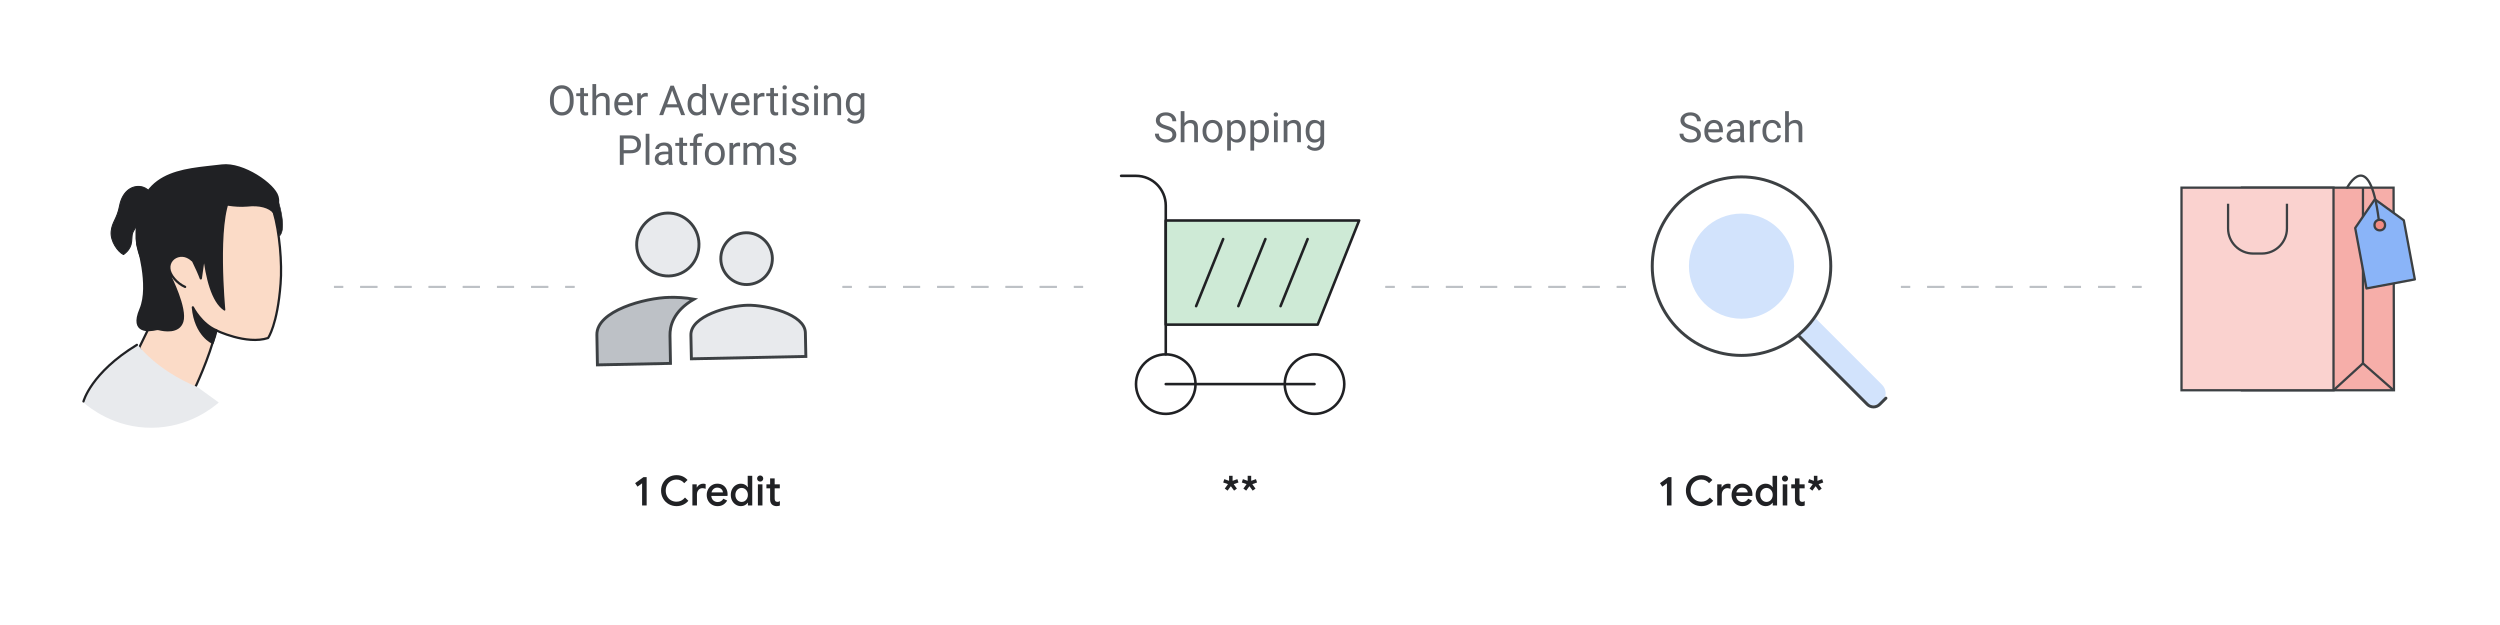 <?xml version="1.0" encoding="UTF-8"?>
<svg xmlns="http://www.w3.org/2000/svg" viewBox="0 0 1200 300">
  <defs>
    <style>
      .cls-1, .cls-2, .cls-3, .cls-4, .cls-5, .cls-6, .cls-7, .cls-8, .cls-9 {
        fill: none;
      }

      .cls-2, .cls-4 {
        stroke: #bdc1c6;
        stroke-width: .96px;
      }

      .cls-2, .cls-4, .cls-10, .cls-11, .cls-12, .cls-7, .cls-8, .cls-9, .cls-13, .cls-14 {
        stroke-miterlimit: 10;
      }

      .cls-3, .cls-15, .cls-5, .cls-16, .cls-6, .cls-17, .cls-18, .cls-19, .cls-20, .cls-8, .cls-21, .cls-22, .cls-9, .cls-23 {
        stroke-linecap: round;
      }

      .cls-3, .cls-15, .cls-5, .cls-16, .cls-6, .cls-17, .cls-18, .cls-19, .cls-20, .cls-21, .cls-22, .cls-23 {
        stroke-linejoin: round;
      }

      .cls-3, .cls-16, .cls-17, .cls-18, .cls-19, .cls-20, .cls-8, .cls-9, .cls-23 {
        stroke: #202124;
      }

      .cls-3, .cls-8, .cls-23 {
        stroke-width: 1.248px;
      }

      .cls-15, .cls-5, .cls-6, .cls-10, .cls-11, .cls-12, .cls-7, .cls-21, .cls-22, .cls-13, .cls-14 {
        stroke: #3c4043;
      }

      .cls-15, .cls-5, .cls-21 {
        stroke-width: 1.11px;
      }

      .cls-15, .cls-24 {
        fill: #8ab4f8;
      }

      .cls-4 {
        stroke-dasharray: 8.202 8.202;
      }

      .cls-16 {
        stroke-width: .283px;
      }

      .cls-16, .cls-17, .cls-19, .cls-20, .cls-25 {
        fill: #202124;
      }

      .cls-6, .cls-22 {
        stroke-width: 1.436px;
      }

      .cls-17, .cls-18 {
        stroke-width: 1.086px;
      }

      .cls-18 {
        fill: #fbdbc7;
      }

      .cls-19 {
        stroke-width: .774px;
      }

      .cls-20 {
        stroke-width: .513px;
      }

      .cls-10 {
        fill: #f6aea9;
      }

      .cls-10, .cls-11, .cls-12, .cls-7 {
        stroke-width: 1.099px;
      }

      .cls-11 {
        fill: #fad2cf;
      }

      .cls-26 {
        fill: #d2e3fc;
      }

      .cls-12, .cls-27, .cls-22 {
        fill: #fff;
      }

      .cls-24, .cls-13, .cls-14 {
        fill-rule: evenodd;
      }

      .cls-21 {
        fill: #f28b82;
      }

      .cls-9 {
        stroke-width: 1.085px;
      }

      .cls-13 {
        fill: #bdc1c6;
      }

      .cls-13, .cls-14 {
        stroke-width: 1.4px;
      }

      .cls-28 {
        fill: #5f6368;
      }

      .cls-23 {
        fill: #ceead6;
      }

      .cls-29, .cls-14 {
        fill: #e8eaed;
      }
    </style>
  </defs>
  <g id="BG">
    <rect class="cls-27" width="1200" height="300"/>
  </g>
  <g id="Other_Channel_in_Isolation__x5B_Diagram_x5D__Credit_Assignment">
    <g id="Lines">
      <g>
        <line class="cls-2" x1="160.306" y1="137.715" x2="164.725" y2="137.715"/>
        <line class="cls-4" x1="172.927" y1="137.715" x2="267.244" y2="137.715"/>
        <line class="cls-2" x1="271.345" y1="137.715" x2="275.764" y2="137.715"/>
      </g>
      <g>
        <line class="cls-2" x1="404.42" y1="137.715" x2="408.839" y2="137.715"/>
        <line class="cls-4" x1="417.041" y1="137.715" x2="511.359" y2="137.715"/>
        <line class="cls-2" x1="515.459" y1="137.715" x2="519.878" y2="137.715"/>
      </g>
      <g>
        <line class="cls-2" x1="665.005" y1="137.715" x2="669.424" y2="137.715"/>
        <line class="cls-4" x1="677.625" y1="137.715" x2="771.943" y2="137.715"/>
        <line class="cls-2" x1="776.044" y1="137.715" x2="780.463" y2="137.715"/>
      </g>
      <g>
        <line class="cls-2" x1="912.45" y1="137.715" x2="916.869" y2="137.715"/>
        <line class="cls-4" x1="925.07" y1="137.715" x2="1019.388" y2="137.715"/>
        <line class="cls-2" x1="1023.489" y1="137.715" x2="1027.908" y2="137.715"/>
      </g>
    </g>
    <g>
      <g id="box_2_big_person">
        <path class="cls-13" d="M321.222,142.734c-11.563.238-34.954,6.425-34.717,17.994l.255,14.417,35.07-.721-.234-13.365c-.088-4.302,1.387-11.602,11.496-17.453-4.318-.772-8.265-.955-11.871-.872Z"/>
        <path class="cls-14" d="M321.01,132.472c8.409-.173,14.674-6.997,14.501-15.41-.171-8.318-7-14.968-15.122-14.801-8.027.165-14.959,7.098-14.788,15.416.173,8.413,7.382,14.96,15.409,14.796Z"/>
      </g>
      <g id="box2_-person">
        <path class="cls-14" d="M358.774,146.522c-9.078.187-27.331,5.153-27.143,14.331l.234,11.377,54.947-1.129-.234-11.377c-.183-8.891-18.63-13.39-27.804-13.202Z"/>
        <path class="cls-14" d="M358.57,136.579c7.071-.145,12.307-5.896,12.167-12.684-.137-6.692-5.893-12.313-12.678-12.174-6.976.143-12.209,5.99-12.072,12.682.139,6.788,5.893,12.313,12.583,12.176Z"/>
      </g>
    </g>
    <g id="User">
      <path class="cls-18" d="M93.39,186.633s6.949-14.307,10.356-28.07c0,0,14.58,7.086,24.936,3.679,0,0,4.497-6.268,5.996-26.026.818-9.947-.545-25.072-3.27-34.338-2.998-10.492-13.217-17.578-29.977-14.989-22.756,3.407-33.248,15.942-29.024,37.608,4.905,25.753,2.316,25.753-5.587,42.377.136-.136,5.723,17.85,26.571,19.758Z"/>
      <path class="cls-17" d="M102.109,164.559s-8.312-3.543-9.538-17.033c0,0,4.088,8.04,11.31,11.037,0,0-.409,1.499-.681,2.725-.545,1.363-1.09,3.27-1.09,3.27Z"/>
      <path class="cls-17" d="M74.993,141.531s6.813-7.494,8.176-11.173c1.09-2.589,5.45-4.769,7.767-5.587.818-.272,1.635,0,1.908.818,1.09,2.18,2.998,6.404,3.543,8.039,0,0,1.635-12.536,2.316-14.171.681-1.635,4.224-2.453,5.587-8.176,1.363-5.723,1.651-13.762,1.651-13.762,0,0,6.502,1.667,12.634,1.122,5.996-.681,10.787.649,12.968,3.374,0,0,2.875-3.025,1.635-7.631-1.556-5.78-16.492-16.17-26.646-14.931-19.071,2.328-41.739,1.948-40.939,35.097,1.337,13.626,7.086,12.263,9.402,26.98Z"/>
      <path class="cls-1" d="M92.162,124.852s-2.363-2.48-5.671-2.085-5.514,3.12-5.2,6.104c.158,2.998,3.625,7.154,7.562,8.843"/>
      <path class="cls-18" d="M88.854,137.715c-3.938-1.69-7.404-5.846-7.562-8.843-.315-2.984,1.891-5.709,5.2-6.104s5.671,2.085,5.671,2.085"/>
      <path class="cls-29" d="M40.064,193.2s1.482-12.84,25.944-27.856c0,0,8.745,12.247,28.813,20.482l10.19,7.374c-2.944,2.552-14.549,12.009-32.131,12.13-18.012.124-29.937-9.635-32.815-12.13Z"/>
      <path class="cls-9" d="M40.064,192.688s3.571-13.737,25.65-27.163"/>
      <path class="cls-20" d="M72.82,93.657s-1.426-3.76-5.729-4.135c-4.303-.375-8.447,2.807-9.684,9.258-1.237,6.451-3.615,7.682-4.047,12.339-.432,4.658,3.178,9.701,5.92,11.073,0,0,1.586-1.149,2.396-2.319,1.152-1.686,1.524-2.717,1.685-6.328.127-2.421,1.018-2.798,3.032-6.632,2.014-3.834,7.951-7.509,6.427-13.258Z"/>
      <path class="cls-19" d="M96.767,101.323s-1.002,39.626,11.002,47.394c0,0-3.987-42.111,2.942-54.45"/>
      <path class="cls-16" d="M133.506,96.26s4.359,13.176.719,16.998c0,0-2.772-14.515-6.566-17.946"/>
      <path class="cls-19" d="M65.714,117.012s6.385,20.084,1.594,31.356c-5.112,12.028,4.851,10.427,7.644,9.773.456-.107.922-.108,1.377.006,2.262.569,9.51,1.909,11.308-3.728,2.023-6.343-5.731-21.66-5.731-21.66l-16.192-15.747Z"/>
    </g>
    <g id="Search">
      <rect class="cls-26" x="864.102" y="112.12" width="11.653" height="94.683" rx="5.826" ry="5.826" transform="translate(142.04 661.838) rotate(-45)"/>
      <path class="cls-6" d="M838.284,124.165h0c-3.288,3.271-3.288,8.612,0,11.917l58.025,58.015c1.642,1.636,4.306,1.636,5.952,0h0l2.974-2.971"/>
      <path class="cls-22" d="M835.921,170.597c23.663,0,42.843-19.194,42.843-42.827s-19.18-42.86-42.843-42.86-42.843,19.194-42.843,42.86,19.184,42.827,42.843,42.827Z"/>
      <path class="cls-26" d="M835.921,152.988c13.936,0,25.236-11.283,25.236-25.236s-11.299-25.235-25.236-25.235-25.235,11.283-25.235,25.235,11.299,25.236,25.235,25.236Z"/>
    </g>
    <g id="Shopping_Cart">
      <circle class="cls-3" cx="630.969" cy="184.373" r="14.281"/>
      <path class="cls-3" d="M559.565,170.092v-71.404c0-7.89-6.391-14.281-14.281-14.281h-7.14"/>
      <path class="cls-23" d="M632.497,155.811l19.893-49.983h-92.825v49.983h72.932Z"/>
      <circle class="cls-3" cx="559.565" cy="184.373" r="14.281"/>
      <line class="cls-8" x1="559.565" y1="184.373" x2="630.969" y2="184.373"/>
      <g>
        <line class="cls-8" x1="614.666" y1="146.947" x2="627.655" y2="114.754"/>
        <line class="cls-8" x1="594.401" y1="146.947" x2="607.389" y2="114.754"/>
        <line class="cls-8" x1="574.135" y1="146.947" x2="587.124" y2="114.754"/>
      </g>
    </g>
    <g id="Shopping_bag">
      <polygon class="cls-10" points="1149.1 187.328 1076.137 187.328 1076.137 90.075 1148.916 90.075 1149.1 187.328"/>
      <rect class="cls-11" x="1047.125" y="90.075" width="72.963" height="97.253"/>
      <polyline class="cls-7" points="1134.221 90.075 1134.221 174.411 1148.916 187.328"/>
      <line class="cls-12" x1="1134.221" y1="174.411" x2="1120.088" y2="187.328"/>
      <path class="cls-7" d="M1097.733,97.777v11.898c0,6.612-5.41,12.022-12.022,12.022h-4.21c-6.612,0-12.022-5.41-12.022-12.022v-11.898"/>
      <g>
        <g>
          <path class="cls-24" d="M1139.931,95.661l-9.438,13.775,5.42,29.016,23.212-4.337-5.3-28.371-13.894-10.082Z"/>
          <path class="cls-24" d="M1146.094,108.928c.371,1.99-.939,3.904-2.929,4.275-1.991.372-3.904-.939-4.275-2.929-.372-1.989.94-3.903,2.929-4.275,1.989-.371,3.903.94,4.275,2.929Z"/>
          <path class="cls-15" d="M1139.931,95.661l-9.438,13.775,5.42,29.016,23.212-4.337-5.3-28.371-13.894-10.082Z"/>
        </g>
        <circle class="cls-21" cx="1142.289" cy="108.034" r="2.535"/>
      </g>
      <path class="cls-5" d="M1126.634,90.089s10.65-20.428,15.185,15.409"/>
    </g>
    <g id="Lines-2" data-name="Lines">
      <g>
        <line class="cls-2" x1="160.306" y1="137.715" x2="164.725" y2="137.715"/>
        <line class="cls-4" x1="172.927" y1="137.715" x2="267.244" y2="137.715"/>
        <line class="cls-2" x1="271.345" y1="137.715" x2="275.764" y2="137.715"/>
      </g>
      <g>
        <line class="cls-2" x1="404.42" y1="137.715" x2="408.839" y2="137.715"/>
        <line class="cls-4" x1="417.041" y1="137.715" x2="511.359" y2="137.715"/>
        <line class="cls-2" x1="515.459" y1="137.715" x2="519.878" y2="137.715"/>
      </g>
      <g>
        <line class="cls-2" x1="665.005" y1="137.715" x2="669.424" y2="137.715"/>
        <line class="cls-4" x1="677.625" y1="137.715" x2="771.943" y2="137.715"/>
        <line class="cls-2" x1="776.044" y1="137.715" x2="780.463" y2="137.715"/>
      </g>
      <g>
        <line class="cls-2" x1="912.45" y1="137.715" x2="916.869" y2="137.715"/>
        <line class="cls-4" x1="925.07" y1="137.715" x2="1019.388" y2="137.715"/>
        <line class="cls-2" x1="1023.489" y1="137.715" x2="1027.908" y2="137.715"/>
      </g>
    </g>
  </g>
  <g id="Outlines">
    <g>
      <path class="cls-25" d="M800.128,231.987l-2.228,1.61-1.113-1.689,3.997-2.884h1.53v13.602h-2.187v-10.639Z"/>
      <path class="cls-25" d="M812.894,241.97c-1.14-.649-2.035-1.544-2.685-2.685-.649-1.14-.974-2.399-.974-3.778s.324-2.638.974-3.778c.649-1.14,1.545-2.034,2.685-2.685,1.141-.649,2.399-.974,3.778-.974,1.074,0,2.052.198,2.934.596.881.398,1.66.975,2.336,1.73l-1.591,1.531c-.49-.583-1.033-1.018-1.63-1.303s-1.28-.428-2.049-.428c-.954,0-1.826.219-2.614.656-.789.438-1.416,1.058-1.88,1.859-.464.803-.695,1.733-.695,2.794s.231,1.992.695,2.794c.464.803,1.091,1.422,1.88,1.859.788.438,1.66.656,2.614.656,1.591,0,2.943-.663,4.057-1.988l1.611,1.551c-.689.809-1.519,1.438-2.486,1.889-.968.451-2.028.677-3.182.677-1.379,0-2.638-.325-3.778-.975Z"/>
      <path class="cls-25" d="M824.269,232.484h2.088v1.491h.1c.226-.517.616-.947,1.173-1.292.558-.345,1.147-.518,1.771-.518.49,0,.901.073,1.232.219v2.247c-.583-.212-1.106-.318-1.57-.318-.504,0-.952.134-1.343.399s-.699.621-.925,1.066-.338.934-.338,1.465v5.382h-2.188v-10.142Z"/>
      <path class="cls-25" d="M833.664,242.248c-.789-.464-1.405-1.104-1.85-1.919s-.666-1.733-.666-2.754c0-.968.216-1.866.646-2.694s1.03-1.488,1.8-1.979c.769-.49,1.644-.736,2.625-.736,1.021,0,1.905.226,2.654.677.749.45,1.319,1.067,1.71,1.849.391.782.587,1.664.587,2.646,0,.186-.021.417-.06.695h-7.775c.079.941.414,1.668,1.004,2.178.59.511,1.276.766,2.059.766.623,0,1.163-.143,1.62-.428.458-.285.825-.673,1.104-1.163l1.85.875c-.478.835-1.101,1.491-1.869,1.969-.769.477-1.69.716-2.764.716-.994,0-1.887-.232-2.675-.696ZM838.943,236.362c-.026-.358-.139-.713-.338-1.064-.199-.351-.501-.646-.904-.885-.405-.238-.898-.357-1.481-.357-.703,0-1.297.209-1.78.626-.484.418-.818.978-1.004,1.681h5.508Z"/>
      <path class="cls-25" d="M845.108,242.248c-.742-.464-1.329-1.104-1.76-1.919s-.646-1.74-.646-2.773.216-1.959.646-2.774,1.018-1.455,1.76-1.919,1.571-.696,2.485-.696c.716,0,1.359.159,1.929.478.57.318,1.001.709,1.293,1.173h.1l-.1-1.432v-3.997h2.188v14.238h-2.088v-1.312h-.1c-.292.451-.723.835-1.293,1.153-.569.318-1.213.478-1.929.478-.914,0-1.743-.232-2.485-.696ZM849.394,240.519c.457-.279.825-.677,1.104-1.193.278-.518.418-1.106.418-1.77s-.14-1.25-.418-1.761c-.278-.51-.646-.904-1.104-1.183s-.951-.418-1.481-.418-1.027.14-1.491.418-.835.673-1.113,1.183c-.279.511-.418,1.098-.418,1.761s.139,1.252.418,1.77c.278.517.649.914,1.113,1.193.464.278.961.417,1.491.417s1.024-.139,1.481-.417Z"/>
      <path class="cls-25" d="M855.757,230.744c-.285-.284-.428-.633-.428-1.044s.143-.759.428-1.044c.285-.284.633-.428,1.044-.428s.759.144,1.044.428c.285.285.428.634.428,1.044s-.143.76-.428,1.044c-.285.285-.633.428-1.044.428s-.759-.143-1.044-.428ZM855.707,232.484h2.188v10.142h-2.188v-10.142Z"/>
      <path class="cls-25" d="M863.403,242.722c-.397-.148-.723-.345-.975-.588-.57-.581-.855-1.371-.855-2.371v-5.35h-1.77v-1.929h1.77v-2.863h2.188v2.863h2.466v1.929h-2.466v4.893c0,.558.106.951.318,1.183.199.271.544.407,1.034.407.226,0,.424-.029.597-.089.172-.06.357-.156.557-.288v2.127c-.438.199-.968.299-1.591.299-.451,0-.875-.075-1.272-.223Z"/>
      <path class="cls-25" d="M868.593,234.513l1.472-2.009-.04-.158-2.187-.756.536-1.611,2.168.776.119-.04v-2.327h1.69v2.327l.119.04,2.168-.776.536,1.611-2.167.756-.06.158,1.472,2.009-1.353.994-1.491-2.048h-.14l-1.491,2.048-1.353-.994Z"/>
    </g>
    <g>
      <path class="cls-25" d="M587.889,234.513l1.471-2.009-.04-.158-2.188-.756.537-1.611,2.167.776.119-.04v-2.327h1.69v2.327l.119.04,2.167-.776.537,1.611-2.167.756-.06.158,1.472,2.009-1.352.994-1.492-2.048h-.139l-1.491,2.048-1.352-.994Z"/>
      <path class="cls-25" d="M596.818,234.513l1.471-2.009-.04-.158-2.188-.756.537-1.611,2.167.776.119-.04v-2.327h1.69v2.327l.119.04,2.167-.776.537,1.611-2.167.756-.061.158,1.472,2.009-1.352.994-1.492-2.048h-.139l-1.491,2.048-1.352-.994Z"/>
    </g>
    <g>
      <path class="cls-25" d="M308.207,231.987l-2.227,1.61-1.114-1.689,3.997-2.884h1.531v13.602h-2.188v-10.639Z"/>
      <path class="cls-25" d="M320.973,241.97c-1.141-.649-2.035-1.544-2.685-2.685-.65-1.14-.975-2.399-.975-3.778s.325-2.638.975-3.778c.649-1.14,1.544-2.034,2.685-2.685,1.14-.649,2.399-.974,3.778-.974,1.074,0,2.051.198,2.933.596.881.398,1.66.975,2.336,1.73l-1.591,1.531c-.491-.583-1.034-1.018-1.631-1.303-.596-.285-1.279-.428-2.048-.428-.955,0-1.827.219-2.615.656s-1.415,1.058-1.879,1.859c-.464.803-.696,1.733-.696,2.794s.232,1.992.696,2.794c.464.803,1.09,1.422,1.879,1.859s1.661.656,2.615.656c1.591,0,2.943-.663,4.057-1.988l1.61,1.551c-.689.809-1.518,1.438-2.485,1.889-.968.451-2.028.677-3.182.677-1.379,0-2.639-.325-3.778-.975Z"/>
      <path class="cls-25" d="M332.347,232.484h2.088v1.491h.099c.226-.517.617-.947,1.173-1.292s1.146-.518,1.77-.518c.49,0,.901.073,1.232.219v2.247c-.583-.212-1.107-.318-1.571-.318-.504,0-.951.134-1.342.399s-.699.621-.924,1.066c-.226.445-.338.934-.338,1.465v5.382h-2.188v-10.142Z"/>
      <path class="cls-25" d="M341.743,242.248c-.789-.464-1.405-1.104-1.85-1.919s-.666-1.733-.666-2.754c0-.968.215-1.866.646-2.694.431-.828,1.03-1.488,1.799-1.979s1.644-.736,2.625-.736c1.021,0,1.906.226,2.655.677.749.45,1.319,1.067,1.71,1.849.391.782.587,1.664.587,2.646,0,.186-.02.417-.06.695h-7.775c.08.941.414,1.668,1.004,2.178.59.511,1.276.766,2.059.766.623,0,1.163-.143,1.621-.428.457-.285.825-.673,1.104-1.163l1.849.875c-.477.835-1.101,1.491-1.869,1.969-.769.477-1.69.716-2.764.716-.994,0-1.886-.232-2.674-.696ZM347.022,236.362c-.026-.358-.139-.713-.338-1.064-.199-.351-.5-.646-.905-.885-.404-.238-.898-.357-1.481-.357-.703,0-1.296.209-1.78.626-.484.418-.819.978-1.004,1.681h5.508Z"/>
      <path class="cls-25" d="M353.188,242.248c-.743-.464-1.329-1.104-1.76-1.919-.431-.815-.646-1.74-.646-2.773s.215-1.959.646-2.774c.431-.815,1.017-1.455,1.76-1.919.742-.464,1.571-.696,2.485-.696.716,0,1.359.159,1.929.478.57.318,1,.709,1.292,1.173h.1l-.1-1.432v-3.997h2.188v14.238h-2.088v-1.312h-.1c-.292.451-.723.835-1.292,1.153-.57.318-1.213.478-1.929.478-.915,0-1.743-.232-2.485-.696ZM357.473,240.519c.458-.279.825-.677,1.104-1.193.279-.518.418-1.106.418-1.77s-.139-1.25-.418-1.761c-.278-.51-.646-.904-1.104-1.183s-.951-.418-1.481-.418-1.027.14-1.491.418c-.464.278-.835.673-1.114,1.183-.278.511-.417,1.098-.417,1.761s.139,1.252.417,1.77c.278.517.649.914,1.114,1.193.464.278.961.417,1.491.417s1.024-.139,1.481-.417Z"/>
      <path class="cls-25" d="M363.836,230.744c-.285-.284-.428-.633-.428-1.044s.143-.759.428-1.044c.285-.284.633-.428,1.044-.428s.759.144,1.044.428c.285.285.428.634.428,1.044s-.143.76-.428,1.044c-.285.285-.633.428-1.044.428s-.759-.143-1.044-.428ZM363.786,232.484h2.188v10.142h-2.188v-10.142Z"/>
      <path class="cls-25" d="M371.482,242.722c-.398-.148-.723-.345-.975-.588-.57-.581-.855-1.371-.855-2.371v-5.35h-1.77v-1.929h1.77v-2.863h2.188v2.863h2.466v1.929h-2.466v4.893c0,.558.106.951.318,1.183.199.271.543.407,1.034.407.225,0,.424-.029.597-.089.172-.06.358-.156.557-.288v2.127c-.438.199-.968.299-1.591.299-.451,0-.875-.075-1.272-.223Z"/>
    </g>
    <g>
      <path class="cls-28" d="M811.2,61.958c-1.6-.459-2.763-1.024-3.491-1.694-.728-.67-1.092-1.497-1.092-2.48,0-1.113.444-2.034,1.335-2.763.89-.728,2.047-1.092,3.471-1.092.972,0,1.837.188,2.598.563s1.35.893,1.768,1.553c.417.66.626,1.382.626,2.166h-1.874c0-.857-.271-1.532-.815-2.022s-1.311-.736-2.302-.736c-.919,0-1.636.203-2.15.608-.515.405-.771.968-.771,1.688,0,.577.244,1.065.732,1.464.489.399,1.321.764,2.496,1.094s2.094.695,2.757,1.093c.664.398,1.155.863,1.477,1.394.32.531.48,1.155.48,1.874,0,1.146-.447,2.063-1.34,2.753-.894.689-2.088,1.034-3.583,1.034-.971,0-1.878-.187-2.719-.559-.842-.372-1.49-.882-1.947-1.529-.456-.647-.685-1.382-.685-2.204h1.874c0,.854.315,1.529.947,2.024.631.496,1.474.743,2.529.743.983,0,1.738-.201,2.262-.602.524-.401.787-.948.787-1.641s-.243-1.228-.729-1.607c-.485-.378-1.366-.752-2.641-1.122Z"/>
      <path class="cls-28" d="M822.909,68.455c-1.424,0-2.583-.468-3.476-1.403-.894-.935-1.34-2.186-1.34-3.752v-.331c0-1.042.198-1.972.597-2.792.398-.818.955-1.459,1.67-1.922.716-.463,1.49-.694,2.326-.694,1.365,0,2.427.45,3.185,1.35.757.9,1.136,2.188,1.136,3.865v.748h-7.117c.025,1.036.328,1.873.908,2.51.579.638,1.315.957,2.209.957.634,0,1.171-.129,1.611-.388s.825-.602,1.155-1.029l1.098.854c-.881,1.353-2.201,2.029-3.962,2.029ZM822.687,59.036c-.726,0-1.334.264-1.826.792-.491.527-.796,1.267-.912,2.218h5.263v-.136c-.052-.913-.298-1.62-.738-2.122-.44-.501-1.036-.752-1.786-.752Z"/>
      <path class="cls-28" d="M835.571,68.26c-.104-.207-.188-.576-.253-1.107-.835.868-1.832,1.301-2.99,1.301-1.036,0-1.886-.293-2.549-.879-.664-.586-.995-1.329-.995-2.229,0-1.094.416-1.943,1.247-2.549.832-.605,2.002-.908,3.511-.908h1.747v-.825c0-.628-.188-1.128-.562-1.5-.376-.372-.93-.559-1.661-.559-.641,0-1.178.162-1.611.486s-.65.715-.65,1.175h-1.807c0-.524.187-1.031.559-1.52s.877-.875,1.515-1.161c.638-.285,1.339-.427,2.103-.427,1.21,0,2.158.303,2.845.908.687.605,1.042,1.438,1.068,2.5v4.835c0,.964.123,1.731.369,2.301v.155h-1.884ZM832.59,66.891c.563,0,1.098-.146,1.603-.437.505-.291.87-.67,1.097-1.136v-2.156h-1.407c-2.201,0-3.302.644-3.302,1.932,0,.563.188,1.003.563,1.321.375.317.857.476,1.446.476Z"/>
      <path class="cls-28" d="M844.979,59.366c-.271-.045-.566-.068-.884-.068-1.178,0-1.978.501-2.398,1.505v7.457h-1.796v-10.506h1.748l.028,1.214c.59-.938,1.425-1.408,2.506-1.408.35,0,.614.045.796.136v1.67Z"/>
      <path class="cls-28" d="M850.66,66.988c.641,0,1.201-.194,1.68-.583.479-.389.744-.874.796-1.457h1.699c-.032.602-.239,1.175-.621,1.719-.382.543-.892.978-1.529,1.301-.638.324-1.312.486-2.024.486-1.431,0-2.568-.478-3.413-1.432-.845-.955-1.267-2.261-1.267-3.918v-.301c0-1.022.188-1.932.562-2.728.376-.796.915-1.415,1.617-1.854.702-.44,1.532-.661,2.49-.661,1.178,0,2.157.353,2.938,1.059.779.706,1.195,1.622,1.247,2.748h-1.699c-.052-.68-.309-1.238-.771-1.675s-1.034-.655-1.714-.655c-.912,0-1.62.329-2.121.985-.502.657-.753,1.607-.753,2.85v.34c0,1.21.249,2.143.748,2.796.498.654,1.21.98,2.136.98Z"/>
      <path class="cls-28" d="M858.65,59.026c.797-.978,1.832-1.466,3.107-1.466,2.22,0,3.34,1.253,3.359,3.758v6.942h-1.796v-6.952c-.007-.757-.18-1.317-.52-1.68-.34-.362-.869-.544-1.588-.544-.582,0-1.094.156-1.534.466s-.783.718-1.029,1.223v7.486h-1.796v-14.914h1.796v5.68Z"/>
    </g>
    <g>
      <path class="cls-28" d="M559.394,61.958c-1.599-.459-2.762-1.024-3.49-1.694-.729-.67-1.092-1.497-1.092-2.48,0-1.113.445-2.034,1.335-2.763.89-.728,2.047-1.092,3.471-1.092.971,0,1.836.188,2.597.563s1.35.893,1.767,1.553.626,1.382.626,2.166h-1.874c0-.857-.272-1.532-.815-2.022-.544-.49-1.311-.736-2.301-.736-.919,0-1.636.203-2.151.608-.515.405-.772.968-.772,1.688,0,.577.245,1.065.733,1.464.488.399,1.32.764,2.495,1.094s2.094.695,2.758,1.093c.663.398,1.155.863,1.476,1.394s.481,1.155.481,1.874c0,1.146-.447,2.063-1.34,2.753-.893.689-2.087,1.034-3.583,1.034-.971,0-1.877-.187-2.719-.559-.842-.372-1.491-.882-1.947-1.529-.457-.647-.685-1.382-.685-2.204h1.874c0,.854.315,1.529.947,2.024.631.496,1.474.743,2.529.743.984,0,1.738-.201,2.262-.602s.787-.948.787-1.641-.243-1.228-.729-1.607c-.485-.378-1.366-.752-2.641-1.122Z"/>
      <path class="cls-28" d="M568.541,59.026c.796-.978,1.832-1.466,3.107-1.466,2.22,0,3.34,1.253,3.359,3.758v6.942h-1.796v-6.952c-.007-.757-.18-1.317-.52-1.68-.34-.362-.869-.544-1.588-.544-.583,0-1.094.156-1.534.466-.44.311-.784.718-1.029,1.223v7.486h-1.796v-14.914h1.796v5.68Z"/>
      <path class="cls-28" d="M577.221,62.91c0-1.029.202-1.955.606-2.777.405-.822.968-1.457,1.689-1.903.722-.446,1.545-.67,2.471-.67,1.431,0,2.588.496,3.471,1.486.884.99,1.326,2.308,1.326,3.952v.126c0,1.022-.196,1.94-.587,2.752-.392.812-.952,1.445-1.68,1.898-.728.453-1.565.68-2.51.68-1.424,0-2.578-.495-3.461-1.486-.884-.99-1.325-2.301-1.325-3.932v-.126ZM579.027,63.124c0,1.165.271,2.101.811,2.806.54.706,1.264,1.058,2.17,1.058.913,0,1.638-.357,2.175-1.073.538-.715.806-1.717.806-3.005,0-1.152-.273-2.086-.82-2.801-.547-.715-1.274-1.073-2.18-1.073-.887,0-1.602.353-2.146,1.058-.544.706-.816,1.716-.816,3.03Z"/>
      <path class="cls-28" d="M597.912,63.124c0,1.599-.366,2.887-1.097,3.864s-1.722,1.466-2.971,1.466c-1.275,0-2.278-.405-3.01-1.214v5.059h-1.796v-14.545h1.641l.087,1.165c.731-.906,1.748-1.359,3.049-1.359,1.262,0,2.26.476,2.995,1.428.735.951,1.102,2.275,1.102,3.971v.165ZM596.116,62.92c0-1.185-.252-2.12-.757-2.806-.505-.686-1.197-1.029-2.078-1.029-1.087,0-1.903.482-2.447,1.447v5.02c.537.958,1.359,1.437,2.466,1.437.861,0,1.545-.341,2.053-1.024.508-.683.762-1.697.762-3.044Z"/>
      <path class="cls-28" d="M609.068,63.124c0,1.599-.365,2.887-1.098,3.864-.73.978-1.721,1.466-2.971,1.466-1.275,0-2.278-.405-3.01-1.214v5.059h-1.796v-14.545h1.641l.088,1.165c.73-.906,1.747-1.359,3.048-1.359,1.262,0,2.262.476,2.996,1.428.734.951,1.102,2.275,1.102,3.971v.165ZM607.271,62.92c0-1.185-.252-2.12-.756-2.806-.506-.686-1.199-1.029-2.078-1.029-1.088,0-1.903.482-2.447,1.447v5.02c.537.958,1.359,1.437,2.467,1.437.859,0,1.545-.341,2.053-1.024.508-.683.762-1.697.762-3.044Z"/>
      <path class="cls-28" d="M611.359,54.968c0-.292.089-.537.267-.738.179-.201.442-.301.792-.301s.614.101.796.301c.181.201.271.446.271.738s-.091.534-.271.728c-.182.194-.446.292-.796.292s-.613-.097-.792-.292c-.178-.194-.267-.437-.267-.728ZM613.301,68.26h-1.796v-10.506h1.796v10.506Z"/>
      <path class="cls-28" d="M617.875,57.754l.059,1.32c.802-1.01,1.851-1.515,3.146-1.515,2.22,0,3.34,1.253,3.359,3.758v6.942h-1.796v-6.952c-.007-.757-.18-1.317-.52-1.68-.34-.362-.869-.544-1.588-.544-.582,0-1.094.156-1.534.466s-.783.718-1.029,1.223v7.486h-1.796v-10.506h1.699Z"/>
      <path class="cls-28" d="M626.72,62.92c0-1.638.379-2.94,1.137-3.908.757-.967,1.761-1.452,3.01-1.452,1.281,0,2.282.453,3,1.359l.088-1.165h1.641v10.253c0,1.359-.403,2.431-1.209,3.214s-1.889,1.175-3.248,1.175c-.757,0-1.498-.162-2.223-.485-.726-.324-1.279-.767-1.661-1.33l.933-1.078c.771.952,1.712,1.427,2.825,1.427.874,0,1.556-.246,2.044-.738s.733-1.185.733-2.078v-.903c-.719.829-1.699,1.243-2.942,1.243-1.229,0-2.225-.495-2.985-1.486-.761-.99-1.142-2.34-1.142-4.049ZM628.526,63.124c0,1.185.242,2.115.729,2.792.485.676,1.165,1.015,2.038,1.015,1.133,0,1.965-.515,2.496-1.544v-4.796c-.551-1.003-1.376-1.505-2.477-1.505-.873,0-1.557.34-2.049,1.02-.491.68-.737,1.687-.737,3.02Z"/>
    </g>
    <g>
      <path class="cls-28" d="M275.351,48.648c0,1.385-.233,2.594-.699,3.626-.466,1.033-1.126,1.821-1.98,2.364-.854.544-1.852.816-2.991.816-1.113,0-2.101-.273-2.961-.821-.861-.547-1.529-1.327-2.005-2.34-.476-1.013-.72-2.186-.733-3.52v-1.02c0-1.359.236-2.56.709-3.603.473-1.042,1.141-1.84,2.005-2.394.864-.553,1.853-.83,2.966-.83,1.133,0,2.131.273,2.996.821.864.547,1.529,1.34,1.995,2.378.466,1.039.699,2.248.699,3.627v.893ZM273.496,47.735c0-1.676-.336-2.963-1.01-3.86-.673-.896-1.615-1.345-2.826-1.345-1.178,0-2.105.448-2.782,1.345-.676.897-1.024,2.141-1.043,3.733v1.039c0,1.625.341,2.902,1.024,3.831.683.929,1.623,1.393,2.821,1.393,1.204,0,2.136-.438,2.796-1.315s1-2.134,1.02-3.772v-1.048Z"/>
      <path class="cls-28" d="M280.303,42.21v2.544h1.961v1.389h-1.961v6.523c0,.421.087.737.262.948s.473.316.894.316c.207,0,.492-.039.854-.117v1.448c-.472.129-.932.193-1.378.193-.803,0-1.408-.243-1.816-.729-.408-.485-.612-1.175-.612-2.068v-6.515h-1.913v-1.389h1.913v-2.544h1.796Z"/>
      <path class="cls-28" d="M286.158,46.026c.796-.978,1.832-1.466,3.107-1.466,2.22,0,3.34,1.253,3.359,3.758v6.942h-1.796v-6.952c-.007-.757-.18-1.317-.52-1.68-.34-.362-.869-.544-1.588-.544-.583,0-1.094.156-1.534.466-.44.311-.784.718-1.029,1.223v7.486h-1.796v-14.914h1.796v5.68Z"/>
      <path class="cls-28" d="M299.673,55.455c-1.424,0-2.583-.468-3.476-1.403-.894-.935-1.34-2.186-1.34-3.752v-.331c0-1.042.199-1.972.597-2.792.398-.818.955-1.459,1.67-1.922.715-.463,1.49-.694,2.325-.694,1.366,0,2.427.45,3.185,1.35.758.9,1.136,2.188,1.136,3.865v.748h-7.117c.026,1.036.329,1.873.908,2.51.58.638,1.316.957,2.209.957.634,0,1.172-.129,1.612-.388.44-.259.826-.602,1.156-1.029l1.097.854c-.88,1.353-2.201,2.029-3.962,2.029ZM299.45,46.036c-.725,0-1.333.264-1.825.792-.492.527-.796,1.267-.913,2.218h5.263v-.136c-.052-.913-.298-1.62-.738-2.122-.44-.501-1.036-.752-1.787-.752Z"/>
      <path class="cls-28" d="M310.927,46.366c-.272-.045-.566-.068-.884-.068-1.178,0-1.978.501-2.398,1.505v7.457h-1.796v-10.506h1.748l.029,1.214c.589-.938,1.424-1.408,2.505-1.408.35,0,.615.045.796.136v1.67Z"/>
      <path class="cls-28" d="M325.588,51.561h-5.923l-1.33,3.699h-1.922l5.398-14.137h1.631l5.408,14.137h-1.913l-1.35-3.699ZM320.229,50.037h4.806l-2.408-6.612-2.398,6.612Z"/>
      <path class="cls-28" d="M330.035,49.92c0-1.612.382-2.908,1.146-3.889.764-.98,1.764-1.471,3-1.471,1.23,0,2.204.421,2.923,1.262v-5.476h1.796v14.914h-1.65l-.087-1.126c-.719.88-1.719,1.321-3,1.321-1.217,0-2.209-.499-2.976-1.496-.767-.997-1.151-2.298-1.151-3.903v-.136ZM331.832,50.124c0,1.191.246,2.123.738,2.796s1.171,1.01,2.039,1.01c1.139,0,1.971-.511,2.496-1.534v-4.826c-.538-.99-1.363-1.486-2.476-1.486-.88,0-1.567.34-2.059,1.02s-.738,1.687-.738,3.02Z"/>
      <path class="cls-28" d="M345.153,52.823l2.602-8.069h1.835l-3.768,10.506h-1.369l-3.806-10.506h1.835l2.67,8.069Z"/>
      <path class="cls-28" d="M355.678,55.455c-1.424,0-2.583-.468-3.476-1.403-.894-.935-1.34-2.186-1.34-3.752v-.331c0-1.042.199-1.972.597-2.792.398-.818.955-1.459,1.67-1.922.715-.463,1.49-.694,2.325-.694,1.366,0,2.427.45,3.185,1.35.758.9,1.136,2.188,1.136,3.865v.748h-7.117c.026,1.036.329,1.873.908,2.51.58.638,1.316.957,2.209.957.634,0,1.172-.129,1.612-.388.44-.259.826-.602,1.156-1.029l1.097.854c-.88,1.353-2.201,2.029-3.962,2.029ZM355.455,46.036c-.725,0-1.333.264-1.825.792-.492.527-.796,1.267-.913,2.218h5.263v-.136c-.052-.913-.298-1.62-.738-2.122-.44-.501-1.036-.752-1.787-.752Z"/>
      <path class="cls-28" d="M366.932,46.366c-.272-.045-.566-.068-.884-.068-1.178,0-1.978.501-2.398,1.505v7.457h-1.796v-10.506h1.748l.029,1.214c.589-.938,1.424-1.408,2.505-1.408.35,0,.615.045.796.136v1.67Z"/>
      <path class="cls-28" d="M371.505,42.21v2.544h1.961v1.389h-1.961v6.523c0,.421.087.737.262.948s.473.316.894.316c.207,0,.492-.039.854-.117v1.448c-.472.129-.932.193-1.378.193-.803,0-1.408-.243-1.816-.729-.408-.485-.612-1.175-.612-2.068v-6.515h-1.913v-1.389h1.913v-2.544h1.796Z"/>
      <path class="cls-28" d="M375.574,41.968c0-.292.089-.537.267-.738.178-.201.441-.301.791-.301s.615.101.796.301.272.446.272.738-.091.534-.272.728c-.181.194-.447.292-.796.292s-.613-.097-.791-.292c-.178-.194-.267-.437-.267-.728ZM377.516,55.26h-1.796v-10.506h1.796v10.506Z"/>
      <path class="cls-28" d="M386.507,52.474c0-.485-.183-.862-.549-1.131-.366-.269-1.003-.5-1.913-.694-.91-.194-1.631-.427-2.166-.699-.534-.272-.929-.596-1.185-.971s-.383-.822-.383-1.34c0-.861.364-1.589,1.092-2.185s1.659-.894,2.792-.894c1.191,0,2.157.308,2.898.922.741.615,1.112,1.402,1.112,2.36h-1.806c0-.492-.209-.916-.626-1.272s-.943-.534-1.578-.534c-.654,0-1.165.143-1.534.427s-.553.657-.553,1.117c0,.434.171.761.515.98.343.22.962.431,1.859.631.896.201,1.623.44,2.18.718s.969.613,1.238,1.005c.269.392.403.869.403,1.432,0,.939-.375,1.691-1.126,2.258-.751.566-1.725.85-2.923.85-.841,0-1.586-.149-2.233-.447-.647-.298-1.154-.714-1.52-1.248-.366-.534-.549-1.112-.549-1.733h1.796c.032.602.273,1.08.723,1.432.45.353,1.044.529,1.782.529.68,0,1.225-.137,1.636-.413.411-.275.617-.643.617-1.102Z"/>
      <path class="cls-28" d="M390.653,41.968c0-.292.089-.537.267-.738.178-.201.441-.301.791-.301s.615.101.796.301.272.446.272.738-.091.534-.272.728c-.181.194-.447.292-.796.292s-.613-.097-.791-.292c-.178-.194-.267-.437-.267-.728ZM392.595,55.26h-1.796v-10.506h1.796v10.506Z"/>
      <path class="cls-28" d="M397.168,44.754l.058,1.32c.803-1.01,1.851-1.515,3.146-1.515,2.22,0,3.34,1.253,3.359,3.758v6.942h-1.796v-6.952c-.007-.757-.18-1.317-.52-1.68-.34-.362-.869-.544-1.588-.544-.583,0-1.094.156-1.534.466-.44.311-.784.718-1.029,1.223v7.486h-1.796v-10.506h1.699Z"/>
      <path class="cls-28" d="M406.013,49.92c0-1.638.379-2.94,1.136-3.908.757-.967,1.76-1.452,3.01-1.452,1.282,0,2.282.453,3,1.359l.087-1.165h1.641v10.253c0,1.359-.403,2.431-1.209,3.214-.806.783-1.888,1.175-3.248,1.175-.757,0-1.499-.162-2.224-.485s-1.278-.767-1.66-1.33l.932-1.078c.77.952,1.712,1.427,2.825,1.427.874,0,1.555-.246,2.044-.738s.733-1.185.733-2.078v-.903c-.719.829-1.699,1.243-2.942,1.243-1.23,0-2.225-.495-2.985-1.486-.761-.99-1.141-2.34-1.141-4.049ZM407.819,50.124c0,1.185.243,2.115.728,2.792s1.165,1.015,2.039,1.015c1.133,0,1.964-.515,2.496-1.544v-4.796c-.55-1.003-1.376-1.505-2.476-1.505-.874,0-1.557.34-2.049,1.02-.492.68-.738,1.687-.738,3.02Z"/>
      <path class="cls-28" d="M299.373,73.588v5.535h-1.864v-14.137h5.214c1.547,0,2.759.395,3.636,1.185.877.79,1.316,1.835,1.316,3.136,0,1.373-.429,2.429-1.287,3.17-.858.742-2.086,1.112-3.685,1.112h-3.33ZM299.373,72.063h3.35c.997,0,1.761-.235,2.292-.705.531-.47.796-1.149.796-2.038,0-.843-.266-1.518-.796-2.023-.531-.505-1.259-.768-2.185-.788h-3.457v5.554Z"/>
      <path class="cls-28" d="M311.723,79.123h-1.796v-14.914h1.796v14.914Z"/>
      <path class="cls-28" d="M321.083,79.123c-.104-.207-.188-.576-.252-1.107-.835.868-1.832,1.301-2.99,1.301-1.036,0-1.886-.293-2.549-.879-.664-.586-.995-1.329-.995-2.229,0-1.094.416-1.943,1.248-2.549.832-.605,2.001-.908,3.51-.908h1.748v-.825c0-.628-.188-1.128-.563-1.5s-.929-.559-1.66-.559c-.641,0-1.178.162-1.612.486s-.65.715-.65,1.175h-1.806c0-.524.186-1.031.558-1.52.373-.489.877-.875,1.515-1.161.638-.285,1.338-.427,2.103-.427,1.21,0,2.159.303,2.845.908.686.605,1.042,1.438,1.068,2.5v4.835c0,.964.123,1.731.369,2.301v.155h-1.884ZM318.103,77.753c.563,0,1.097-.146,1.602-.437.505-.291.87-.67,1.097-1.136v-2.156h-1.408c-2.201,0-3.301.644-3.301,1.932,0,.563.188,1.003.563,1.321.375.317.857.476,1.447.476Z"/>
      <path class="cls-28" d="M327.851,66.073v2.544h1.961v1.389h-1.961v6.523c0,.421.087.737.262.948s.473.316.894.316c.207,0,.492-.039.854-.117v1.448c-.472.129-.932.193-1.378.193-.803,0-1.408-.243-1.816-.729-.408-.485-.612-1.175-.612-2.068v-6.515h-1.913v-1.389h1.913v-2.544h1.796Z"/>
      <path class="cls-28" d="M332.793,79.123v-9.117h-1.661v-1.389h1.661v-1.078c0-1.126.301-1.997.903-2.612.602-.615,1.453-.922,2.554-.922.414,0,.825.055,1.233.164l-.097,1.448c-.304-.058-.628-.087-.971-.087-.583,0-1.033.17-1.35.511-.317.341-.476.83-.476,1.466v1.11h2.243v1.389h-2.243v9.117h-1.796Z"/>
      <path class="cls-28" d="M338.337,73.772c0-1.029.202-1.955.606-2.777.405-.822.968-1.457,1.689-1.903.722-.446,1.545-.67,2.471-.67,1.431,0,2.588.496,3.471,1.486.884.99,1.326,2.308,1.326,3.952v.126c0,1.022-.196,1.94-.587,2.752-.392.812-.952,1.445-1.68,1.898-.728.453-1.565.68-2.51.68-1.424,0-2.578-.495-3.461-1.486-.884-.99-1.325-2.301-1.325-3.932v-.126ZM340.143,73.986c0,1.165.271,2.101.811,2.806.54.706,1.264,1.058,2.17,1.058.913,0,1.638-.357,2.175-1.073.538-.715.806-1.717.806-3.005,0-1.152-.273-2.086-.82-2.801-.547-.715-1.274-1.073-2.18-1.073-.887,0-1.602.353-2.146,1.058-.544.706-.816,1.716-.816,3.03Z"/>
      <path class="cls-28" d="M355.232,70.229c-.272-.045-.566-.068-.884-.068-1.178,0-1.978.501-2.398,1.505v7.457h-1.796v-10.506h1.748l.029,1.214c.589-.938,1.424-1.408,2.505-1.408.35,0,.615.045.796.136v1.67Z"/>
      <path class="cls-28" d="M358.572,68.617l.048,1.165c.771-.906,1.81-1.359,3.117-1.359,1.469,0,2.469.563,3,1.689.35-.505.804-.913,1.364-1.223s1.222-.466,1.986-.466c2.304,0,3.476,1.22,3.515,3.661v7.04h-1.796v-6.933c0-.751-.171-1.312-.515-1.685-.343-.372-.919-.559-1.728-.559-.667,0-1.22.199-1.661.597-.44.398-.696.934-.767,1.607v6.972h-1.806v-6.884c0-1.527-.748-2.292-2.243-2.292-1.178,0-1.984.502-2.417,1.505v7.67h-1.796v-10.506h1.699Z"/>
      <path class="cls-28" d="M380.429,76.336c0-.485-.183-.862-.549-1.131-.366-.269-1.003-.5-1.913-.694-.91-.194-1.631-.427-2.166-.699-.534-.272-.929-.596-1.185-.971s-.383-.822-.383-1.34c0-.861.364-1.589,1.092-2.185s1.659-.894,2.792-.894c1.191,0,2.157.308,2.898.922.741.615,1.112,1.402,1.112,2.36h-1.806c0-.492-.209-.916-.626-1.272s-.943-.534-1.578-.534c-.654,0-1.165.143-1.534.427s-.553.657-.553,1.117c0,.434.171.761.515.98.343.22.962.431,1.859.631.896.201,1.623.44,2.18.718s.969.613,1.238,1.005c.269.392.403.869.403,1.432,0,.939-.375,1.691-1.126,2.258-.751.566-1.725.85-2.923.85-.841,0-1.586-.149-2.233-.447-.647-.298-1.154-.714-1.52-1.248-.366-.534-.549-1.112-.549-1.733h1.796c.032.602.273,1.08.723,1.432.45.353,1.044.529,1.782.529.68,0,1.225-.137,1.636-.413.411-.275.617-.643.617-1.102Z"/>
    </g>
  </g>
</svg>